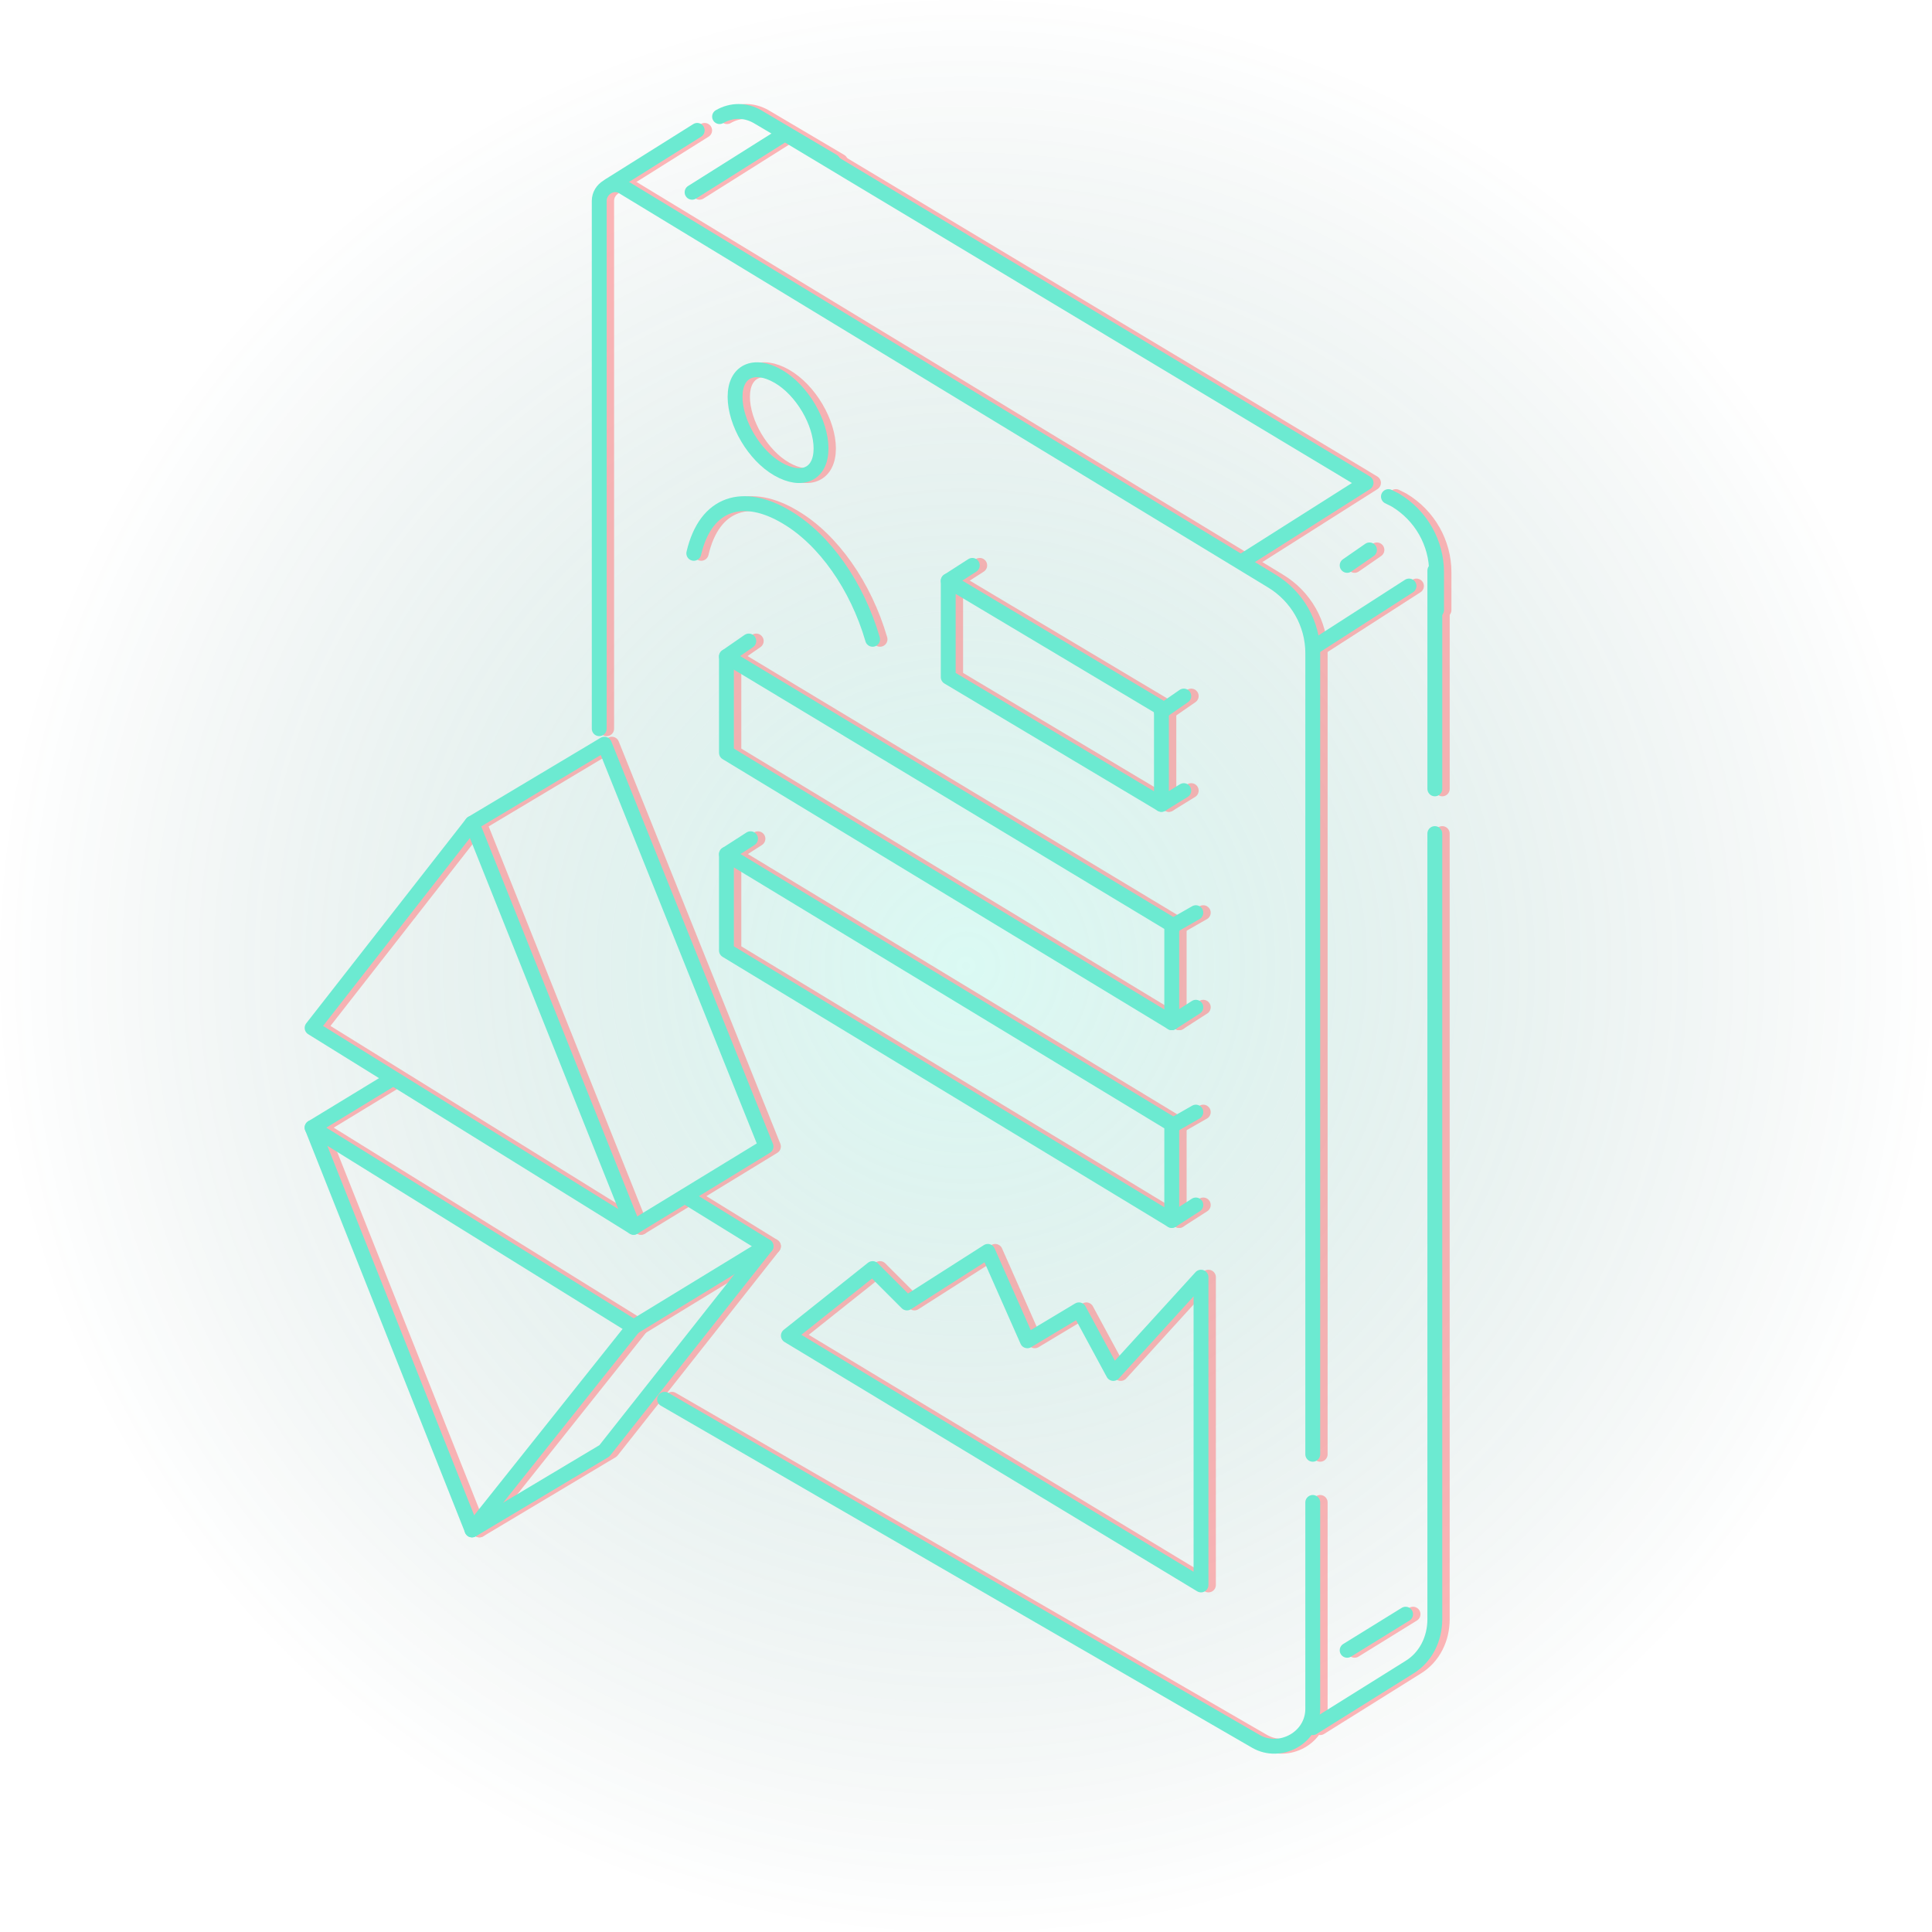 <svg width="260" height="260" viewBox="0 0 260 260" fill="none" xmlns="http://www.w3.org/2000/svg">
<circle cx="130" cy="130" r="130" fill="url(#paint0_radial_415_6217)" fill-opacity="0.25"/>
<g opacity="0.5">
<path d="M105.706 63.128C108.946 64.979 111.491 63.822 111.491 60.352C111.491 56.881 108.946 52.485 105.706 50.633C102.467 48.782 99.922 49.939 99.922 53.41C99.922 56.881 102.467 61.277 105.706 63.128Z" stroke="#FF7073" stroke-width="2" stroke-miterlimit="10" stroke-linecap="round" stroke-linejoin="round"/>
<path d="M94.367 74.465C95.987 67.524 101.077 66.135 106.862 69.606C111.952 72.614 116.349 78.862 118.431 86.034" stroke="#FF7073" stroke-width="2" stroke-miterlimit="10" stroke-linecap="round" stroke-linejoin="round"/>
<path d="M81.641 98.067V27.032C81.641 25.412 83.492 24.255 84.88 25.181L172.112 78.168C175.582 80.25 177.665 83.952 177.665 87.886V195.71" stroke="#FF7073" stroke-width="2" stroke-miterlimit="10" stroke-linecap="round" stroke-linejoin="round"/>
<path d="M177.665 202.192V229.958C177.665 233.891 173.269 236.205 170.03 234.354L90.434 188.309" stroke="#FF7073" stroke-width="2" stroke-miterlimit="10" stroke-linecap="round" stroke-linejoin="round"/>
<path d="M187.848 66.828L188.773 67.291C192.244 69.373 194.326 73.076 194.326 77.009V82.099" stroke="#FF7073" stroke-width="2" stroke-miterlimit="10" stroke-linecap="round" stroke-linejoin="round"/>
<path d="M94.137 25.875L106.631 18.008L184.839 64.979L168.411 75.391" stroke="#FF7073" stroke-width="2" stroke-miterlimit="10" stroke-linecap="round" stroke-linejoin="round"/>
<path d="M190.622 78.863L177.664 87.193" stroke="#FF7073" stroke-width="2" stroke-miterlimit="10" stroke-linecap="round" stroke-linejoin="round"/>
<path d="M185.301 74.004L182.293 76.086" stroke="#FF7073" stroke-width="2" stroke-miterlimit="10" stroke-linecap="round" stroke-linejoin="round"/>
<path d="M190.16 217.23L182.293 222.09" stroke="#FF7073" stroke-width="2" stroke-miterlimit="10" stroke-linecap="round" stroke-linejoin="round"/>
<path d="M94.828 17.547L83.027 24.951" stroke="#FF7073" stroke-width="2" stroke-miterlimit="10" stroke-linecap="round" stroke-linejoin="round"/>
<path d="M194.094 106.163V76.777" stroke="#FF7073" stroke-width="2" stroke-miterlimit="10" stroke-linecap="round" stroke-linejoin="round"/>
<path d="M177.664 232.499L190.622 224.401C192.935 223.012 194.092 220.467 194.092 217.922V112.18" stroke="#FF7073" stroke-width="2" stroke-miterlimit="10" stroke-linecap="round" stroke-linejoin="round"/>
<path d="M113.107 21.71L102.926 15.694C101.307 14.769 99.456 14.769 97.836 15.694" stroke="#FF7073" stroke-width="2" stroke-miterlimit="10" stroke-linecap="round" stroke-linejoin="round"/>
<path d="M86.269 165.168L43 138.328L64.519 110.793L86.269 165.168Z" stroke="#FF7073" stroke-width="2" stroke-miterlimit="10" stroke-linecap="round" stroke-linejoin="round"/>
<path d="M86.269 178.587L43 151.746L64.519 205.89L86.269 178.587Z" stroke="#FF7073" stroke-width="2" stroke-miterlimit="10" stroke-linecap="round" stroke-linejoin="round"/>
<path d="M86.27 165.167L104.086 154.292L82.336 100.148L64.519 110.792" stroke="#FF7073" stroke-width="2" stroke-miterlimit="10" stroke-linecap="round" stroke-linejoin="round"/>
<path d="M53.644 145.27L43 151.748" stroke="#FF7073" stroke-width="2" stroke-miterlimit="10" stroke-linecap="round" stroke-linejoin="round"/>
<path d="M64.519 205.892L82.336 195.249L104.086 167.714L93.211 161.004" stroke="#FF7073" stroke-width="2" stroke-miterlimit="10" stroke-linecap="round" stroke-linejoin="round"/>
<path d="M86.269 178.59L104.086 167.715" stroke="#FF7073" stroke-width="2" stroke-miterlimit="10" stroke-linecap="round" stroke-linejoin="round"/>
<path d="M162.626 213.295V171.877L150.825 184.834L146.198 176.273L139.256 180.438L133.934 168.406L123.056 175.348L118.428 170.72L107.094 179.744L162.626 213.295Z" stroke="#FF7073" stroke-width="2" stroke-miterlimit="10" stroke-linecap="round" stroke-linejoin="round"/>
<path d="M161.931 122.824L158.691 124.675" stroke="#FF7073" stroke-width="2" stroke-miterlimit="10" stroke-linecap="round" stroke-linejoin="round"/>
<path d="M161.931 135.551L158.691 137.633" stroke="#FF7073" stroke-width="2" stroke-miterlimit="10" stroke-linecap="round" stroke-linejoin="round"/>
<path d="M101.77 86.266L98.762 88.348" stroke="#FF7073" stroke-width="2" stroke-miterlimit="10" stroke-linecap="round" stroke-linejoin="round"/>
<path d="M161.931 149.664L158.691 151.515" stroke="#FF7073" stroke-width="2" stroke-miterlimit="10" stroke-linecap="round" stroke-linejoin="round"/>
<path d="M161.931 162.16L158.691 164.243" stroke="#FF7073" stroke-width="2" stroke-miterlimit="10" stroke-linecap="round" stroke-linejoin="round"/>
<path d="M160.309 106.398L157.301 108.25" stroke="#FF7073" stroke-width="2" stroke-miterlimit="10" stroke-linecap="round" stroke-linejoin="round"/>
<path d="M160.309 93.672L157.301 95.754" stroke="#FF7073" stroke-width="2" stroke-miterlimit="10" stroke-linecap="round" stroke-linejoin="round"/>
<path d="M131.849 76.086L128.609 78.168" stroke="#FF7073" stroke-width="2" stroke-miterlimit="10" stroke-linecap="round" stroke-linejoin="round"/>
<path d="M102.001 112.875L98.762 114.957" stroke="#FF7073" stroke-width="2" stroke-miterlimit="10" stroke-linecap="round" stroke-linejoin="round"/>
<path d="M158.69 137.632L98.762 101.305V88.348L158.69 124.444V137.632Z" stroke="#FF7073" stroke-width="2" stroke-miterlimit="10" stroke-linecap="round" stroke-linejoin="round"/>
<path d="M158.69 164.242L98.762 127.915V114.957L158.69 151.284V164.242Z" stroke="#FF7073" stroke-width="2" stroke-miterlimit="10" stroke-linecap="round" stroke-linejoin="round"/>
<path d="M157.301 108.248L128.609 91.126V78.168L157.301 95.29V108.248Z" stroke="#FF7073" stroke-width="2" stroke-miterlimit="10" stroke-linecap="round" stroke-linejoin="round"/>
</g>
<path d="M104.706 63.128C107.946 64.979 110.491 63.822 110.491 60.352C110.491 56.881 107.946 52.485 104.706 50.633C101.467 48.782 98.922 49.939 98.922 53.41C98.922 56.881 101.467 61.277 104.706 63.128Z" stroke="#6CEAD1" stroke-width="2" stroke-miterlimit="10" stroke-linecap="round" stroke-linejoin="round"/>
<path d="M93.367 74.465C94.987 67.524 100.077 66.135 105.862 69.606C110.952 72.614 115.349 78.862 117.431 86.034" stroke="#6CEAD1" stroke-width="2" stroke-miterlimit="10" stroke-linecap="round" stroke-linejoin="round"/>
<path d="M80.641 98.067V27.032C80.641 25.412 82.492 24.255 83.88 25.181L171.112 78.168C174.582 80.25 176.665 83.952 176.665 87.886V195.71" stroke="#6CEAD1" stroke-width="2" stroke-miterlimit="10" stroke-linecap="round" stroke-linejoin="round"/>
<path d="M176.665 202.192V229.958C176.665 233.891 172.269 236.205 169.03 234.354L89.434 188.309" stroke="#6CEAD1" stroke-width="2" stroke-miterlimit="10" stroke-linecap="round" stroke-linejoin="round"/>
<path d="M186.848 66.828L187.773 67.291C191.244 69.373 193.326 73.076 193.326 77.009V82.099" stroke="#6CEAD1" stroke-width="2" stroke-miterlimit="10" stroke-linecap="round" stroke-linejoin="round"/>
<path d="M93.137 25.875L105.631 18.008L183.839 64.979L167.411 75.391" stroke="#6CEAD1" stroke-width="2" stroke-miterlimit="10" stroke-linecap="round" stroke-linejoin="round"/>
<path d="M189.622 78.863L176.664 87.193" stroke="#6CEAD1" stroke-width="2" stroke-miterlimit="10" stroke-linecap="round" stroke-linejoin="round"/>
<path d="M184.301 74.004L181.293 76.086" stroke="#6CEAD1" stroke-width="2" stroke-miterlimit="10" stroke-linecap="round" stroke-linejoin="round"/>
<path d="M189.16 217.23L181.293 222.09" stroke="#6CEAD1" stroke-width="2" stroke-miterlimit="10" stroke-linecap="round" stroke-linejoin="round"/>
<path d="M93.828 17.547L82.027 24.951" stroke="#6CEAD1" stroke-width="2" stroke-miterlimit="10" stroke-linecap="round" stroke-linejoin="round"/>
<path d="M193.094 106.163V76.777" stroke="#6CEAD1" stroke-width="2" stroke-miterlimit="10" stroke-linecap="round" stroke-linejoin="round"/>
<path d="M176.664 232.499L189.622 224.401C191.935 223.012 193.092 220.467 193.092 217.922V112.18" stroke="#6CEAD1" stroke-width="2" stroke-miterlimit="10" stroke-linecap="round" stroke-linejoin="round"/>
<path d="M112.107 21.71L101.926 15.694C100.307 14.769 98.456 14.769 96.836 15.694" stroke="#6CEAD1" stroke-width="2" stroke-miterlimit="10" stroke-linecap="round" stroke-linejoin="round"/>
<path d="M85.269 165.168L42 138.328L63.519 110.793L85.269 165.168Z" stroke="#6CEAD1" stroke-width="2" stroke-miterlimit="10" stroke-linecap="round" stroke-linejoin="round"/>
<path d="M85.269 178.587L42 151.746L63.519 205.89L85.269 178.587Z" stroke="#6CEAD1" stroke-width="2" stroke-miterlimit="10" stroke-linecap="round" stroke-linejoin="round"/>
<path d="M85.27 165.167L103.086 154.292L81.336 100.148L63.52 110.792" stroke="#6CEAD1" stroke-width="2" stroke-miterlimit="10" stroke-linecap="round" stroke-linejoin="round"/>
<path d="M52.644 145.27L42 151.748" stroke="#6CEAD1" stroke-width="2" stroke-miterlimit="10" stroke-linecap="round" stroke-linejoin="round"/>
<path d="M63.52 205.892L81.336 195.249L103.086 167.714L92.211 161.004" stroke="#6CEAD1" stroke-width="2" stroke-miterlimit="10" stroke-linecap="round" stroke-linejoin="round"/>
<path d="M85.269 178.59L103.086 167.715" stroke="#6CEAD1" stroke-width="2" stroke-miterlimit="10" stroke-linecap="round" stroke-linejoin="round"/>
<path d="M161.626 213.295V171.877L149.825 184.834L145.198 176.273L138.256 180.438L132.934 168.406L122.056 175.348L117.428 170.72L106.094 179.744L161.626 213.295Z" stroke="#6CEAD1" stroke-width="2" stroke-miterlimit="10" stroke-linecap="round" stroke-linejoin="round"/>
<path d="M160.931 122.824L157.691 124.675" stroke="#6CEAD1" stroke-width="2" stroke-miterlimit="10" stroke-linecap="round" stroke-linejoin="round"/>
<path d="M160.931 135.551L157.691 137.633" stroke="#6CEAD1" stroke-width="2" stroke-miterlimit="10" stroke-linecap="round" stroke-linejoin="round"/>
<path d="M100.77 86.266L97.762 88.348" stroke="#6CEAD1" stroke-width="2" stroke-miterlimit="10" stroke-linecap="round" stroke-linejoin="round"/>
<path d="M160.931 149.664L157.691 151.515" stroke="#6CEAD1" stroke-width="2" stroke-miterlimit="10" stroke-linecap="round" stroke-linejoin="round"/>
<path d="M160.931 162.16L157.691 164.243" stroke="#6CEAD1" stroke-width="2" stroke-miterlimit="10" stroke-linecap="round" stroke-linejoin="round"/>
<path d="M159.309 106.398L156.301 108.25" stroke="#6CEAD1" stroke-width="2" stroke-miterlimit="10" stroke-linecap="round" stroke-linejoin="round"/>
<path d="M159.309 93.672L156.301 95.754" stroke="#6CEAD1" stroke-width="2" stroke-miterlimit="10" stroke-linecap="round" stroke-linejoin="round"/>
<path d="M130.849 76.086L127.609 78.168" stroke="#6CEAD1" stroke-width="2" stroke-miterlimit="10" stroke-linecap="round" stroke-linejoin="round"/>
<path d="M101.001 112.875L97.762 114.957" stroke="#6CEAD1" stroke-width="2" stroke-miterlimit="10" stroke-linecap="round" stroke-linejoin="round"/>
<path d="M157.69 137.632L97.762 101.305V88.348L157.69 124.444V137.632Z" stroke="#6CEAD1" stroke-width="2" stroke-miterlimit="10" stroke-linecap="round" stroke-linejoin="round"/>
<path d="M157.69 164.242L97.762 127.915V114.957L157.69 151.284V164.242Z" stroke="#6CEAD1" stroke-width="2" stroke-miterlimit="10" stroke-linecap="round" stroke-linejoin="round"/>
<path d="M156.301 108.248L127.609 91.126V78.168L156.301 95.29V108.248Z" stroke="#6CEAD1" stroke-width="2" stroke-miterlimit="10" stroke-linecap="round" stroke-linejoin="round"/>
<defs>
<radialGradient id="paint0_radial_415_6217" cx="0" cy="0" r="1" gradientUnits="userSpaceOnUse" gradientTransform="translate(130 130) rotate(90) scale(130)">
<stop stop-color="#6CEAD1"/>
<stop offset="1" stop-color="#0B423C" stop-opacity="0"/>
</radialGradient>
</defs>
</svg>
